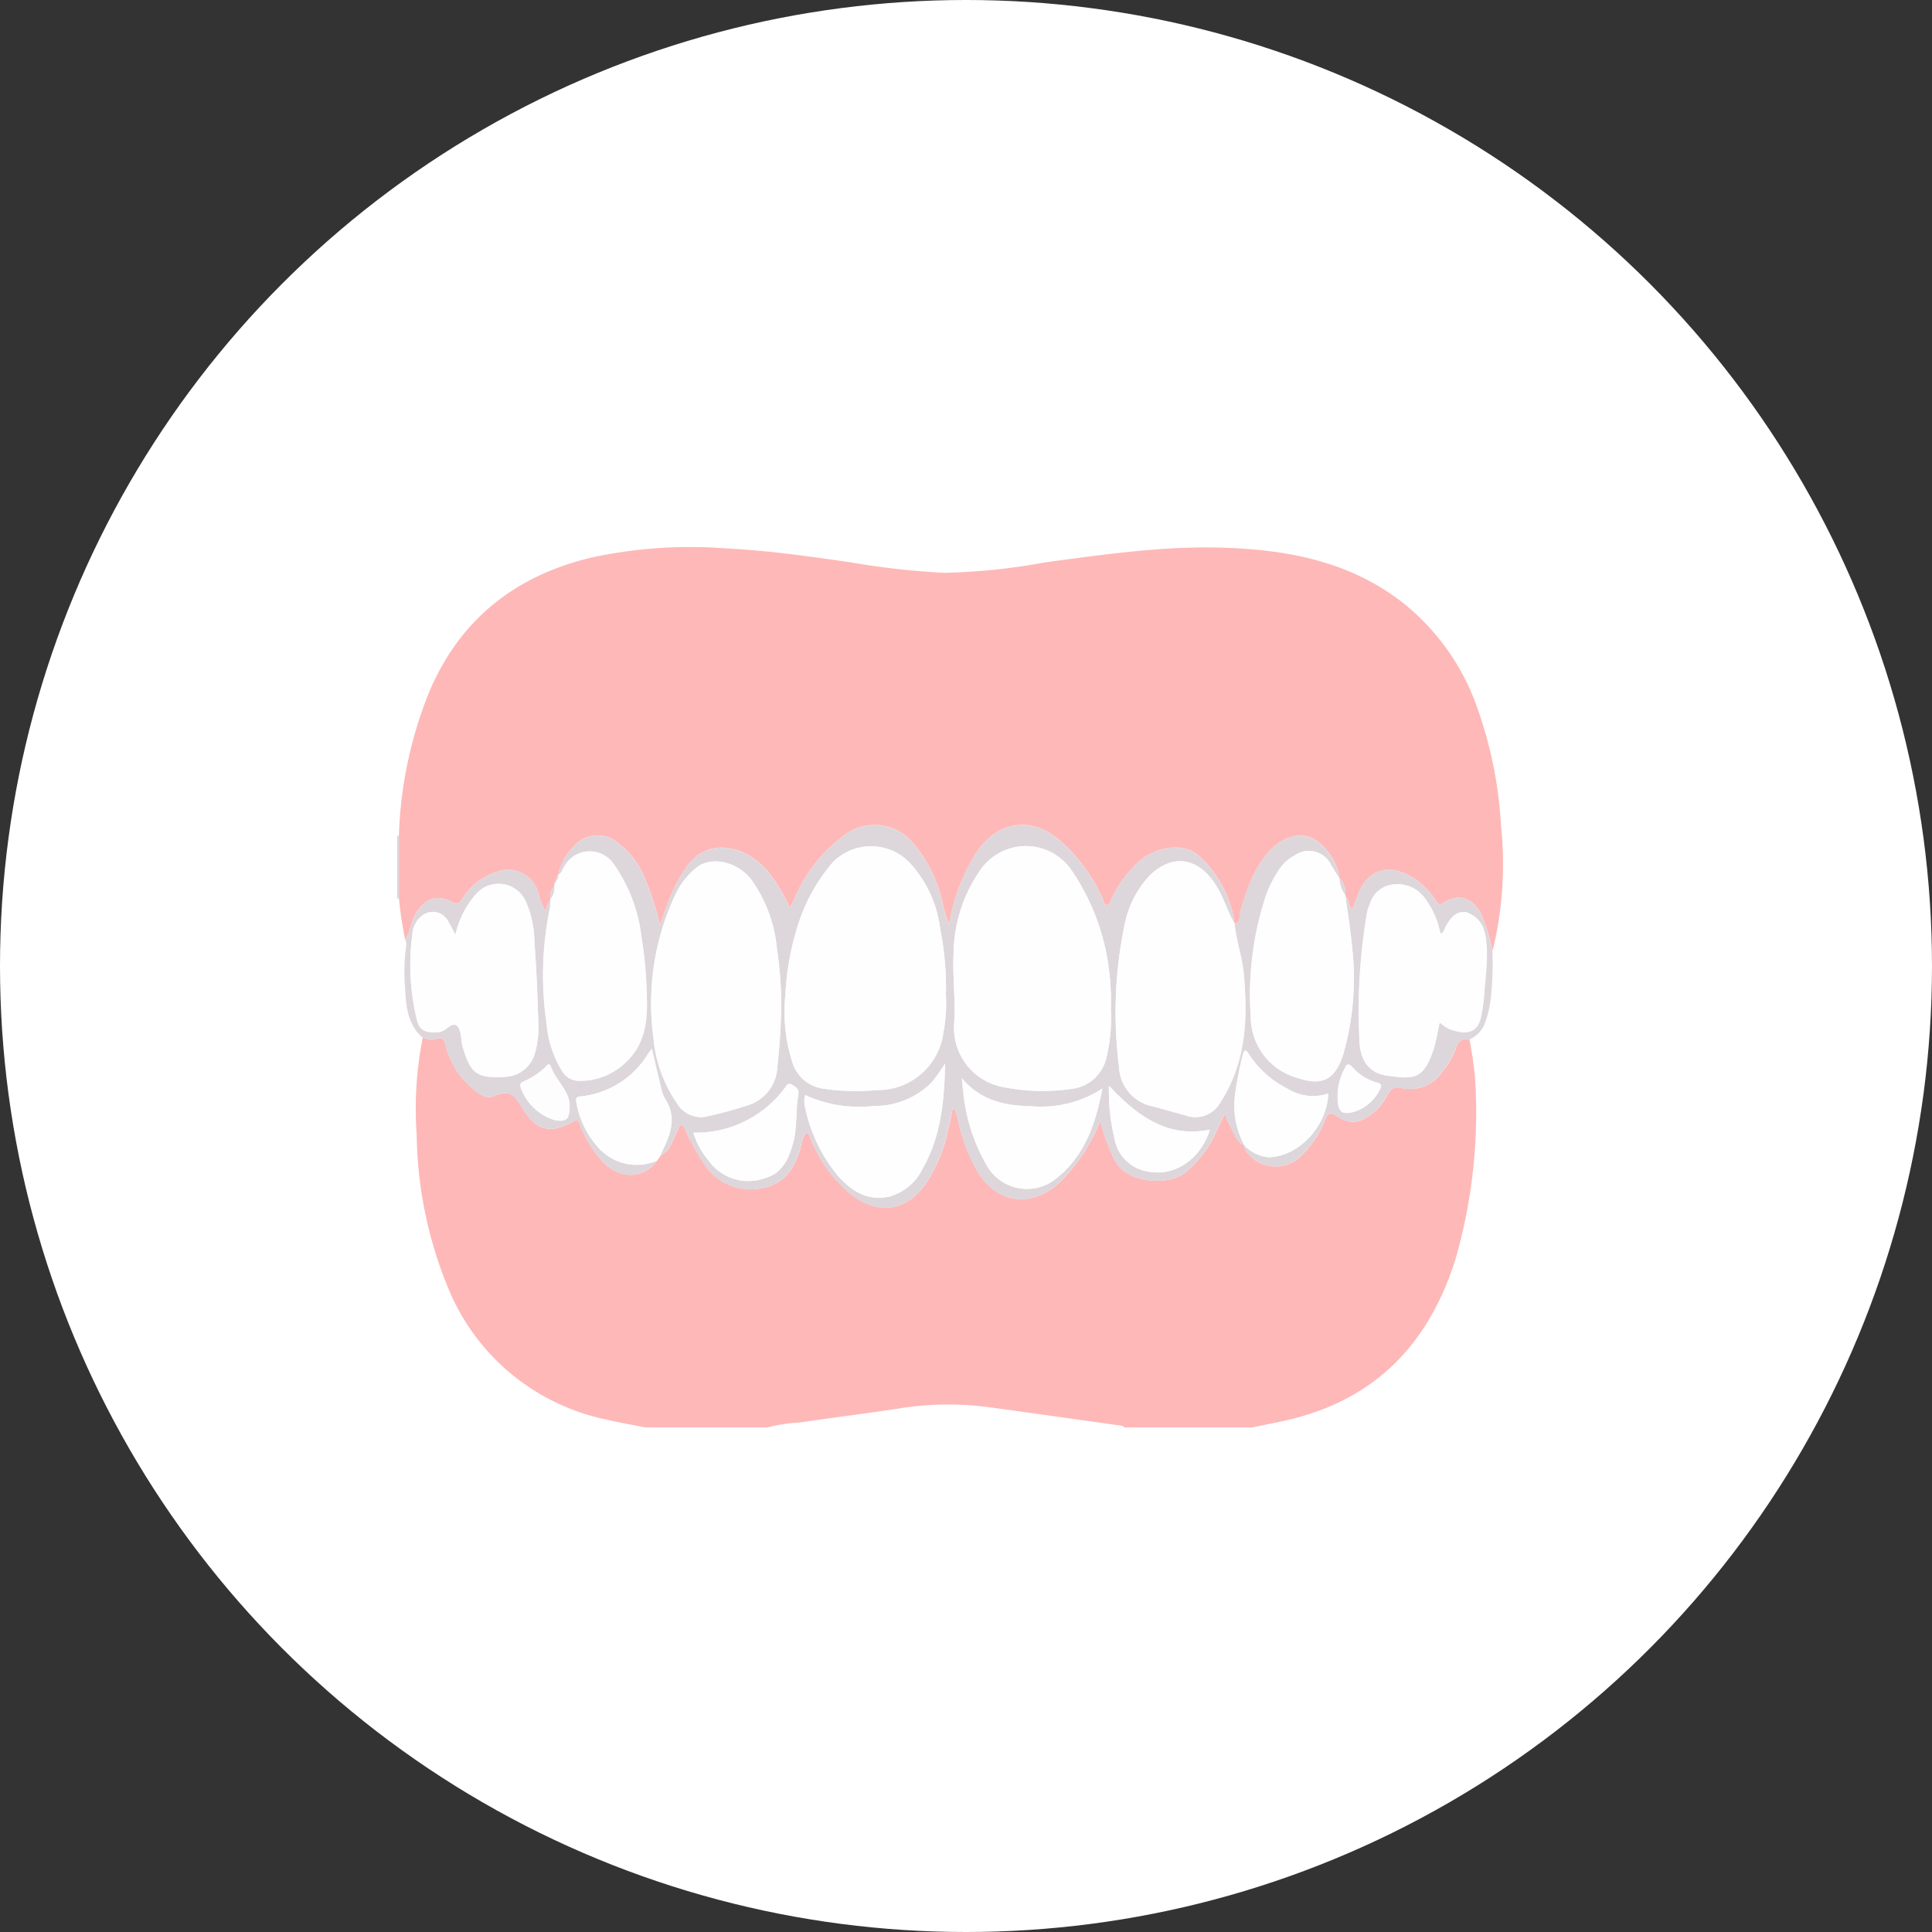 <svg xmlns="http://www.w3.org/2000/svg" width="180" height="180" viewBox="0 0 180 180">
  <rect x="0" y="0" width="180" height="180" fill="#333333" stroke="none"/>
  <g id="icn_portho06" transform="translate(-170 -318.01)">
    <circle id="bg" cx="90" cy="90" r="90" transform="translate(170 318.01)" fill="#fff"/>
    <g id="ベクトルスマートオブジェクト" transform="translate(-273.541 333.458)">
      <g id="グループ_3" data-name="グループ 3">
        <path id="パス_70" data-name="パス 70" d="M515.049,117.542H503.667c-1.232-.246-2.473-.451-3.693-.746a20.389,20.389,0,0,1-14.421-11.632,38.782,38.782,0,0,1-3.19-14.857,34.244,34.244,0,0,1,.56-9.069c.384.056.769.268,1.151.124.705-.266.886.1,1.013.7a7.474,7.474,0,0,0,2.3,3.728c.6.593,1.452,1.231,2.259.858,1.634-.758,2.032.31,2.718,1.384,1.22,1.911,2.556,2.15,4.566,1.011.5-.281.544.065.685.37a10.589,10.589,0,0,0,2.2,3.514c1.654,1.537,3.707,1.436,4.938-.24l.344-.5c.957-.437,1.081-1.463,1.553-2.243.118-.193.064-.558.375-.547.272.009.317.337.418.546a20.846,20.846,0,0,0,1.68,3.016,5.161,5.161,0,0,0,5.413,2.287c2.065-.337,3-1.818,3.579-3.668a3.812,3.812,0,0,1,.516-1.508c.326.137.377.429.477.667a12.957,12.957,0,0,0,3.226,4.666c2.337,2.119,5.1,2.48,7.334-.387a14.207,14.207,0,0,0,2.172-5.061c.209-.732.324-1.49.48-2.235a2.357,2.357,0,0,1,.438,1.028,17.019,17.019,0,0,0,1.708,4.686c1.81,3.291,5.192,3.769,7.894,1.195a16.715,16.715,0,0,0,3.7-5.693,16.137,16.137,0,0,0,1.422,3.868c1.246,2.084,5.117,2.223,6.561.935a10.5,10.5,0,0,0,2.576-3.255c.324-.671.645-1.343,1.025-2.134.241.516.4.933.621,1.316.337.582.471,1.333,1.223,1.594v0a.893.893,0,0,0,.174.6,3.386,3.386,0,0,0,4.946.537,9.16,9.16,0,0,0,2.367-3.5c.249-.593.461-.769,1.093-.367,1.3.824,2.113.694,3.37-.258a5.144,5.144,0,0,0,1.349-1.676c.315-.569.577-.841,1.317-.682a3.57,3.57,0,0,0,3.8-1.5,7.045,7.045,0,0,0,1.276-2.183,1,1,0,0,1,1.268-.827,34.264,34.264,0,0,1,.527,3.688,49.364,49.364,0,0,1-1.824,16.754c-2.448,7.847-7.429,13.061-15.508,14.972-1.134.268-2.28.484-3.42.725H548.293c-.119-.176-.307-.166-.483-.191-3.837-.536-7.671-1.086-11.51-1.609a29.091,29.091,0,0,0-8.527-.042c-3.233.511-6.484.9-9.722,1.382A14.877,14.877,0,0,0,515.049,117.542Z" fill="#feb8b8"/>
        <path id="パス_71" data-name="パス 71" d="M480.709,68.252q-.084,0-.168.009v-5.84c.056.005.112.009.169.01Q480.71,65.342,480.709,68.252Z" fill="#ddd7dc"/>
        <path id="パス_72" data-name="パス 72" d="M482.924,81.238c-1.362-1.179-1.553-2.828-1.63-4.459a17.7,17.7,0,0,1,.1-4.168,1.473,1.473,0,0,0-.108-.527c.5-.732.532-1.652.985-2.417.852-1.438,1.993-1.84,3.442-1.071.43.228.628.106.867-.262a5.7,5.7,0,0,1,3.175-2.54,2.944,2.944,0,0,1,3.982,2.026,6,6,0,0,0,.661,1.635,1.739,1.739,0,0,1,.409-1.039,3.633,3.633,0,0,1-.017.636,31.186,31.186,0,0,0-.337,10.837,10.117,10.117,0,0,0,1.449,4.453,1.819,1.819,0,0,0,1.476.907,6.042,6.042,0,0,0,4.363-1.627c1.862-1.65,2.143-3.892,2.057-6.162a39.248,39.248,0,0,0-.5-5.6,14.644,14.644,0,0,0-2.54-6.727,2.7,2.7,0,0,0-4.691.23c-.153.256-.231.57-.53.715a5.232,5.232,0,0,1,1.385-2.6,2.942,2.942,0,0,1,4.281-.3,7.6,7.6,0,0,1,2.083,2.488,25.116,25.116,0,0,1,1.735,5.1c.226-.663.4-1.177.576-1.686a16.76,16.76,0,0,1,1.708-3.5c2.108-3.271,5.724-2.149,7.662.031a15.653,15.653,0,0,1,2.152,3.544c.189-.388.307-.63.424-.872a13.939,13.939,0,0,1,4.795-6.016,4.65,4.65,0,0,1,6.086.641,12.707,12.707,0,0,1,2.892,5.59,9.55,9.55,0,0,0,.636,2.152,18.463,18.463,0,0,1,2.586-6.74c2-2.861,5.066-3.32,7.7-1.08a15.618,15.618,0,0,1,4.051,5.517c.1.209.1.542.4.527.22-.011.272-.3.358-.483a10.718,10.718,0,0,1,2.4-3.387c1.689-1.583,4.238-1.989,5.7-.784a10.5,10.5,0,0,1,3.424,6.433c-.709-1.261-1.088-2.682-1.926-3.891-1.651-2.382-3.976-2.626-6.025-.6a9.259,9.259,0,0,0-2.31,4.568,39.994,39.994,0,0,0-.516,13.21,3.9,3.9,0,0,0,3.113,3.685c1.047.27,2.082.586,3.128.862a2.647,2.647,0,0,0,3.188-1.206c2.412-3.711,2.583-7.838,2.179-12.078-.147-1.546-.706-3.007-.833-4.552.587-.193.4-.767.512-1.162.633-2.17,1.32-4.305,3-5.929,1.31-1.268,3.05-1.545,4.265-.559a5.33,5.33,0,0,1,2,3.439c-.253-.41-.5-.825-.759-1.228a2.306,2.306,0,0,0-3.464-.937,3.681,3.681,0,0,0-1.392,1.268,10.5,10.5,0,0,0-1.3,2.595,29.641,29.641,0,0,0-1.365,11.135,5.934,5.934,0,0,0,4.217,5.671c2.413.835,3.632.267,4.412-2.2a25.822,25.822,0,0,0,.785-10.188c-.133-1.506-.392-3-.592-4.5.38.283.226.858.619,1.213.188-.481.358-.9.515-1.321.957-2.555,3.028-2.962,5.221-1.585a7.25,7.25,0,0,1,2.08,2.115c.175.256.272.457.68.19,1.392-.912,2.681-.509,3.49.982a16.073,16.073,0,0,1,1.094,3.527,31.413,31.413,0,0,1-.146,4.334,9.917,9.917,0,0,1-.657,2.628,2.767,2.767,0,0,1-1.354,1.27,1,1,0,0,0-1.268.827,7.045,7.045,0,0,1-1.276,2.183,3.57,3.57,0,0,1-3.8,1.5c-.739-.158-1,.113-1.317.682a5.144,5.144,0,0,1-1.349,1.676c-1.258.953-2.074,1.083-3.37.258-.632-.4-.844-.226-1.093.367a9.16,9.16,0,0,1-2.367,3.5,3.386,3.386,0,0,1-4.946-.537.893.893,0,0,1-.174-.6,3.5,3.5,0,0,0,2.288,1.106c2.861-.1,5.418-2.951,5.527-5.938a4.471,4.471,0,0,1-3.816-.46,9.179,9.179,0,0,1-3.545-3.148c-.147-.21-.409-.7-.562-.121a30.579,30.579,0,0,0-.781,4,7.824,7.824,0,0,0,.89,4.564c-.751-.261-.886-1.012-1.223-1.594-.221-.382-.381-.8-.621-1.316-.38.791-.7,1.463-1.025,2.134a10.5,10.5,0,0,1-2.576,3.255c-1.444,1.288-5.315,1.148-6.561-.935a16.137,16.137,0,0,1-1.422-3.868,16.715,16.715,0,0,1-3.7,5.693c-2.7,2.574-6.084,2.1-7.894-1.195a17.019,17.019,0,0,1-1.708-4.686,2.357,2.357,0,0,0-.438-1.028c-.157.746-.272,1.5-.48,2.235a14.207,14.207,0,0,1-2.172,5.061c-2.234,2.866-5,2.506-7.334.387a12.957,12.957,0,0,1-3.226-4.666c-.1-.238-.151-.53-.477-.667a3.812,3.812,0,0,0-.516,1.508c-.574,1.851-1.514,3.331-3.579,3.668a5.161,5.161,0,0,1-5.413-2.287,20.846,20.846,0,0,1-1.68-3.016c-.1-.209-.146-.537-.418-.546-.311-.011-.257.354-.375.547-.473.78-.6,1.806-1.553,2.243a3.924,3.924,0,0,1,.159-.421c.8-1.584,1.351-3.17.248-4.865a3.652,3.652,0,0,1-.389-1.109c-.286-1.149-.548-2.306-.837-3.53-.142.184-.238.3-.322.419a8.338,8.338,0,0,1-6.307,4.011c-.342.028-.49.151-.4.519a8.3,8.3,0,0,0,2,4.2,4.781,4.781,0,0,0,5.505,1.269c-1.231,1.676-3.284,1.777-4.938.24a10.589,10.589,0,0,1-2.2-3.514c-.141-.306-.19-.651-.685-.37-2.01,1.138-3.346.9-4.566-1.011-.686-1.074-1.084-2.141-2.718-1.384-.806.373-1.658-.264-2.259-.858a7.474,7.474,0,0,1-2.3-3.728c-.127-.6-.308-.969-1.013-.7C483.693,81.507,483.307,81.294,482.924,81.238ZM531.67,77.3a28.637,28.637,0,0,0-.545-6.272,10.984,10.984,0,0,0-2.947-6.211,5,5,0,0,0-7.044.071,16.779,16.779,0,0,0-3.373,6.257,25.586,25.586,0,0,0-1.047,6.072,15.511,15.511,0,0,0,.644,6.29,3.522,3.522,0,0,0,2.857,2.472,20.824,20.824,0,0,0,5.034.131,6.153,6.153,0,0,0,6.194-5.406A14.155,14.155,0,0,0,531.67,77.3Zm15.363,1.331a22.381,22.381,0,0,0-.184-3.81,20.9,20.9,0,0,0-3.475-9.185,5.141,5.141,0,0,0-8.474-.056,13.765,13.765,0,0,0-2.505,7.672c-.142,2.236.216,4.466.042,6.723a5.6,5.6,0,0,0,4.361,5.813,18.7,18.7,0,0,0,6.448.225,3.771,3.771,0,0,0,3.435-3.216A14.908,14.908,0,0,0,547.033,78.636Zm-30.708-.7a33.611,33.611,0,0,0-.4-4.964,13.05,13.05,0,0,0-2.4-6.483c-1.339-1.713-3.83-2.219-5.185-1.022a7.177,7.177,0,0,0-1.83,2.342,23.832,23.832,0,0,0-2.075,13.549,12.634,12.634,0,0,0,2.139,5.923,2.626,2.626,0,0,0,2.579,1.34,35.742,35.742,0,0,0,3.915-1.046,3.906,3.906,0,0,0,2.9-3.646A55.509,55.509,0,0,0,516.325,77.932Zm-30.349-6.288c-.3-.551-.483-.924-.7-1.282a1.6,1.6,0,0,0-2.544-.38,2.268,2.268,0,0,0-.736,1.33,21.534,21.534,0,0,0,.4,8.294c.241,1.016.913,1.195,2.033,1.105.678-.054,1.2-1.062,1.722-.547.414.406.312,1.315.511,1.978.741,2.467,1.356,2.885,3.908,2.733a2.984,2.984,0,0,0,2.8-2.186,8.086,8.086,0,0,0,.336-2.326c-.072-2.7-.176-5.393-.377-8.081a9.621,9.621,0,0,0-.786-3.711,2.776,2.776,0,0,0-4.577-.8A8.373,8.373,0,0,0,485.976,71.644Zm91.7,8.164a4.774,4.774,0,0,0,.9.619c1.38.51,2.657.535,2.973-1.246a15.435,15.435,0,0,0,.261-1.794c.107-1.93.5-3.853.094-5.8a2.587,2.587,0,0,0-1.72-2.032c-.805-.144-1.408.287-1.975,1.4-.106.206-.136.471-.451.616a8.283,8.283,0,0,0-1.5-3.384,3.14,3.14,0,0,0-3.128-1.194,2.525,2.525,0,0,0-1.962,1.809,3.663,3.663,0,0,0-.254.777,54.255,54.255,0,0,0-.7,12.052c.08,1.8.969,2.9,2.52,3.128,2.552.373,3.448.371,4.377-2.457C577.352,81.53,577.468,80.715,577.672,79.808Zm-46.078,3.833a17.654,17.654,0,0,1-1.223,1.722,7.422,7.422,0,0,1-5.363,2.228,12.214,12.214,0,0,1-6.458-1.011,3.453,3.453,0,0,0-.071.451,2.41,2.41,0,0,0,.041.544,14.649,14.649,0,0,0,3.08,6.511c1.261,1.432,2.785,2.417,4.845,1.933a4.872,4.872,0,0,0,3.071-2.625C531.235,90.379,531.523,87.032,531.594,83.641Zm14.651,2.333a10.52,10.52,0,0,1-6.657,1.642c-2.41-.04-4.645-.51-6.437-2.6.064.606.1.99.146,1.371a16.853,16.853,0,0,0,2.29,6.929,4.3,4.3,0,0,0,6.161,1.186C544.565,92.389,545.612,89.3,546.245,85.974Zm-38.106,4.107a7.2,7.2,0,0,0,1.4,2.576,4.535,4.535,0,0,0,5.13,1.7c1.683-.429,2.319-1.724,2.747-3.271.419-1.515.232-3.075.5-4.594.087-.482-.287-.71-.632-.892-.394-.208-.521.2-.692.4A10.313,10.313,0,0,1,508.139,90.082Zm38.72-4.371a18.345,18.345,0,0,0,.5,4.831,3.751,3.751,0,0,0,3.324,3.186c2.549.413,4.8-1.4,5.584-3.927C552.34,90.588,549.55,88.579,546.859,85.711ZM496.614,87.53a2.909,2.909,0,0,0-.109-.684c-.379-1.082-1.273-1.872-1.661-2.961-.124-.347-.346-.073-.473.063a6.5,6.5,0,0,1-1.927,1.3c-.227.111-.5.168-.4.577a4.835,4.835,0,0,0,3.152,3.075C496.317,89.11,496.611,88.869,496.614,87.53Zm71.552-.932c-.013,1.541.317,1.864,1.589,1.52a4.054,4.054,0,0,0,2.362-2.1c.183-.312.078-.51-.261-.6a4.74,4.74,0,0,1-2.334-1.453c-.326-.366-.537-.29-.7.143A5.185,5.185,0,0,0,568.166,86.6Z" fill="#ddd7dc"/>
        <path id="パス_73" data-name="パス 73" d="M504.757,92.689a4.781,4.781,0,0,1-5.505-1.269,8.3,8.3,0,0,1-2-4.2c-.086-.367.063-.49.4-.519a8.338,8.338,0,0,0,6.307-4.011c.084-.122.18-.235.322-.419.289,1.224.551,2.381.837,3.53a3.652,3.652,0,0,0,.389,1.109c1.1,1.7.556,3.281-.248,4.865a3.924,3.924,0,0,0-.159.421Z" fill="#fefefe"/>
        <path id="パス_74" data-name="パス 74" d="M568.356,66.432a5.33,5.33,0,0,0-2-3.439c-1.215-.986-2.955-.708-4.265.559-1.676,1.624-2.363,3.759-3,5.929-.115.395.075.969-.512,1.162h0a10.5,10.5,0,0,0-3.424-6.433c-1.463-1.2-4.012-.8-5.7.784a10.718,10.718,0,0,0-2.4,3.387c-.086.187-.138.472-.358.483-.3.015-.307-.318-.4-.527a15.618,15.618,0,0,0-4.051-5.517c-2.639-2.24-5.7-1.781-7.7,1.08a18.463,18.463,0,0,0-2.586,6.74,9.55,9.55,0,0,1-.636-2.152,12.707,12.707,0,0,0-2.892-5.59,4.65,4.65,0,0,0-6.086-.641,13.939,13.939,0,0,0-4.795,6.016c-.117.242-.235.484-.424.872a15.653,15.653,0,0,0-2.152-3.544c-1.938-2.18-5.554-3.3-7.662-.031a16.76,16.76,0,0,0-1.708,3.5c-.181.51-.351,1.023-.576,1.686a25.116,25.116,0,0,0-1.735-5.1,7.6,7.6,0,0,0-2.083-2.488,2.942,2.942,0,0,0-4.281.3,5.232,5.232,0,0,0-1.385,2.6v0c-.2.136-.192.342-.19.548l0,0a.4.4,0,0,0-.167.4.956.956,0,0,1-.015.131,1.328,1.328,0,0,0-.353,1.142c0,.043-.009.087-.015.129a1.739,1.739,0,0,0-.409,1.039,6,6,0,0,1-.661-1.635,2.944,2.944,0,0,0-3.982-2.026,5.7,5.7,0,0,0-3.175,2.54c-.239.368-.438.49-.867.262-1.449-.769-2.59-.367-3.442,1.071-.453.765-.483,1.685-.985,2.417a38.461,38.461,0,0,1-.577-3.833q0-2.911,0-5.821a38.723,38.723,0,0,1,2.983-13.8c2.943-6.6,8.057-10.488,14.961-12.136a43.573,43.573,0,0,1,12.375-.863c3.987.2,7.947.753,11.9,1.332a71.689,71.689,0,0,0,8.589.955,57.992,57.992,0,0,0,9.308-.958c3.509-.479,7.016-.966,10.553-1.231a57.629,57.629,0,0,1,7.033-.116c5.8.274,11.339,1.492,16.025,5.248a21.6,21.6,0,0,1,6.771,9.717,39.018,39.018,0,0,1,2.178,10.848,34.12,34.12,0,0,1-.787,11.746,16.073,16.073,0,0,0-1.094-3.527c-.809-1.491-2.1-1.894-3.49-.982-.409.267-.505.067-.68-.19a7.25,7.25,0,0,0-2.08-2.115c-2.194-1.377-4.264-.97-5.221,1.585-.158.422-.328.84-.515,1.321-.394-.355-.24-.93-.619-1.213-.007-.042-.012-.085-.016-.128a1.75,1.75,0,0,0-.527-1.494Z" fill="#feb8b8"/>
        <path id="パス_75" data-name="パス 75" d="M531.67,77.3a14.155,14.155,0,0,1-.227,3.4,6.153,6.153,0,0,1-6.194,5.406,20.824,20.824,0,0,1-5.034-.131,3.522,3.522,0,0,1-2.857-2.472,15.511,15.511,0,0,1-.644-6.29,25.586,25.586,0,0,1,1.047-6.072,16.779,16.779,0,0,1,3.373-6.257,5,5,0,0,1,7.044-.071,10.984,10.984,0,0,1,2.947,6.211A28.637,28.637,0,0,1,531.67,77.3Z" fill="#fefefe"/>
        <path id="パス_76" data-name="パス 76" d="M547.033,78.636a14.908,14.908,0,0,1-.352,4.166,3.771,3.771,0,0,1-3.435,3.216,18.7,18.7,0,0,1-6.448-.225,5.6,5.6,0,0,1-4.361-5.813c.174-2.258-.184-4.487-.042-6.723a13.765,13.765,0,0,1,2.505-7.672,5.141,5.141,0,0,1,8.474.056,20.9,20.9,0,0,1,3.475,9.185A22.381,22.381,0,0,1,547.033,78.636Z" fill="#fefefe"/>
        <path id="パス_77" data-name="パス 77" d="M516.325,77.932a55.509,55.509,0,0,1-.36,5.993,3.906,3.906,0,0,1-2.9,3.646,35.742,35.742,0,0,1-3.915,1.046,2.626,2.626,0,0,1-2.579-1.34,12.634,12.634,0,0,1-2.139-5.923,23.832,23.832,0,0,1,2.075-13.549,7.177,7.177,0,0,1,1.83-2.342c1.355-1.2,3.846-.69,5.185,1.022a13.05,13.05,0,0,1,2.4,6.483A33.611,33.611,0,0,1,516.325,77.932Z" fill="#fefefe"/>
        <path id="パス_78" data-name="パス 78" d="M558.581,70.642c.127,1.545.686,3.006.833,4.552.4,4.24.234,8.367-2.179,12.078a2.647,2.647,0,0,1-3.188,1.206c-1.046-.276-2.081-.591-3.128-.862a3.9,3.9,0,0,1-3.113-3.685,39.994,39.994,0,0,1,.516-13.21,9.259,9.259,0,0,1,2.31-4.568c2.049-2.029,4.373-1.785,6.025.6.838,1.209,1.217,2.63,1.926,3.891Z" fill="#fefefe"/>
        <path id="パス_79" data-name="パス 79" d="M494.807,68.417c.006-.042.011-.086.014-.129a1.432,1.432,0,0,0,.354-1.142.956.956,0,0,0,.015-.131c.056-.133.111-.265.167-.4l0,0a.575.575,0,0,0,.19-.548v0c.3-.145.378-.459.53-.715a2.7,2.7,0,0,1,4.691-.23,14.644,14.644,0,0,1,2.54,6.727,39.248,39.248,0,0,1,.5,5.6c.086,2.27-.195,4.512-2.057,6.162a6.042,6.042,0,0,1-4.363,1.627,1.819,1.819,0,0,1-1.476-.907,10.117,10.117,0,0,1-1.449-4.453,31.186,31.186,0,0,1,.337-10.837A3.633,3.633,0,0,0,494.807,68.417Z" fill="#fefefe"/>
        <path id="パス_80" data-name="パス 80" d="M568.881,67.923c0,.043.009.086.016.128.2,1.5.46,2.994.592,4.5a25.822,25.822,0,0,1-.785,10.188c-.78,2.463-2,3.031-4.412,2.2a5.934,5.934,0,0,1-4.217-5.671,29.641,29.641,0,0,1,1.365-11.135,10.5,10.5,0,0,1,1.3-2.595,3.681,3.681,0,0,1,1.392-1.268,2.306,2.306,0,0,1,3.464.937c.262.4.506.818.759,1.228h0A2.618,2.618,0,0,0,568.881,67.923Z" fill="#fefefe"/>
        <path id="パス_81" data-name="パス 81" d="M485.976,71.644a8.373,8.373,0,0,1,1.992-3.868,2.776,2.776,0,0,1,4.577.8,9.621,9.621,0,0,1,.786,3.711c.2,2.688.3,5.386.377,8.081a8.086,8.086,0,0,1-.336,2.326,2.984,2.984,0,0,1-2.8,2.186c-2.552.152-3.167-.265-3.908-2.733-.2-.663-.1-1.572-.511-1.978-.524-.515-1.044.492-1.722.547-1.12.09-1.792-.089-2.033-1.105a21.534,21.534,0,0,1-.4-8.294,2.268,2.268,0,0,1,.736-1.33,1.6,1.6,0,0,1,2.544.38C485.493,70.72,485.679,71.093,485.976,71.644Z" fill="#fefefe"/>
        <path id="パス_82" data-name="パス 82" d="M577.672,79.808c-.2.906-.32,1.722-.573,2.493-.929,2.829-1.825,2.831-4.377,2.457-1.551-.227-2.44-1.329-2.52-3.128a54.255,54.255,0,0,1,.7-12.052,3.663,3.663,0,0,1,.254-.777,2.525,2.525,0,0,1,1.962-1.809,3.14,3.14,0,0,1,3.128,1.194,8.283,8.283,0,0,1,1.5,3.384c.315-.144.345-.41.451-.616.567-1.109,1.17-1.54,1.975-1.4a2.587,2.587,0,0,1,1.72,2.032c.4,1.943.013,3.866-.094,5.8a15.435,15.435,0,0,1-.261,1.794c-.316,1.781-1.592,1.756-2.973,1.246A4.774,4.774,0,0,1,577.672,79.808Z" fill="#fefefe"/>
        <path id="パス_83" data-name="パス 83" d="M531.594,83.641c-.071,3.391-.36,6.738-2.079,9.753a4.872,4.872,0,0,1-3.071,2.625c-2.06.484-3.584-.5-4.845-1.933a14.649,14.649,0,0,1-3.08-6.511,2.41,2.41,0,0,1-.041-.544,3.453,3.453,0,0,1,.071-.451,12.214,12.214,0,0,0,6.458,1.011,7.422,7.422,0,0,0,5.363-2.228A17.654,17.654,0,0,0,531.594,83.641Z" fill="#fefefe"/>
        <path id="パス_84" data-name="パス 84" d="M546.245,85.974c-.633,3.329-1.68,6.414-4.5,8.529a4.3,4.3,0,0,1-6.161-1.186,16.853,16.853,0,0,1-2.29-6.929c-.05-.381-.082-.766-.146-1.371,1.792,2.09,4.027,2.559,6.437,2.6A10.52,10.52,0,0,0,546.245,85.974Z" fill="#fefefe"/>
        <path id="パス_85" data-name="パス 85" d="M559.487,91.267a7.824,7.824,0,0,1-.89-4.564,30.579,30.579,0,0,1,.781-4c.154-.582.416-.089.562.121a9.179,9.179,0,0,0,3.545,3.148,4.471,4.471,0,0,0,3.816.46c-.109,2.987-2.666,5.841-5.527,5.938a3.5,3.5,0,0,1-2.288-1.106Z" fill="#fefefe"/>
        <path id="パス_86" data-name="パス 86" d="M508.139,90.082A10.313,10.313,0,0,0,516.6,86c.171-.2.3-.61.692-.4.346.182.719.41.632.892-.273,1.519-.086,3.079-.5,4.594-.429,1.547-1.064,2.842-2.747,3.271a4.535,4.535,0,0,1-5.13-1.7A7.2,7.2,0,0,1,508.139,90.082Z" fill="#fefefe"/>
        <path id="パス_87" data-name="パス 87" d="M546.859,85.711c2.691,2.868,5.481,4.877,9.405,4.09-.787,2.528-3.035,4.339-5.584,3.927a3.751,3.751,0,0,1-3.324-3.186A18.345,18.345,0,0,1,546.859,85.711Z" fill="#fefefe"/>
        <path id="パス_88" data-name="パス 88" d="M496.614,87.53c0,1.339-.3,1.58-1.419,1.374a4.835,4.835,0,0,1-3.152-3.075c-.1-.41.174-.466.4-.577a6.5,6.5,0,0,0,1.927-1.3c.128-.135.35-.41.473-.063.389,1.089,1.283,1.879,1.661,2.961A2.909,2.909,0,0,1,496.614,87.53Z" fill="#fefdfd"/>
        <path id="パス_89" data-name="パス 89" d="M568.166,86.6a5.185,5.185,0,0,1,.66-2.49c.16-.433.372-.51.7-.143a4.74,4.74,0,0,0,2.334,1.453c.339.093.444.291.261.6a4.054,4.054,0,0,1-2.362,2.1C568.482,88.461,568.153,88.138,568.166,86.6Z" fill="#fefefe"/>
        <path id="パス_90" data-name="パス 90" d="M568.881,67.923a2.618,2.618,0,0,1-.527-1.493A1.747,1.747,0,0,1,568.881,67.923Z" fill="#ddd7dc"/>
        <path id="パス_91" data-name="パス 91" d="M495.175,67.145a1.432,1.432,0,0,1-.354,1.142A1.331,1.331,0,0,1,495.175,67.145Z" fill="#ddd7dc"/>
        <path id="パス_92" data-name="パス 92" d="M495.543,66.072a.575.575,0,0,1-.19.548C495.351,66.415,495.347,66.209,495.543,66.072Z" fill="#ddd7dc"/>
        <path id="パス_93" data-name="パス 93" d="M495.356,66.616c-.056.132-.111.264-.167.4A.4.4,0,0,1,495.356,66.616Z" fill="#ddd7dc"/>
      </g>
    </g>
  </g>
</svg>
